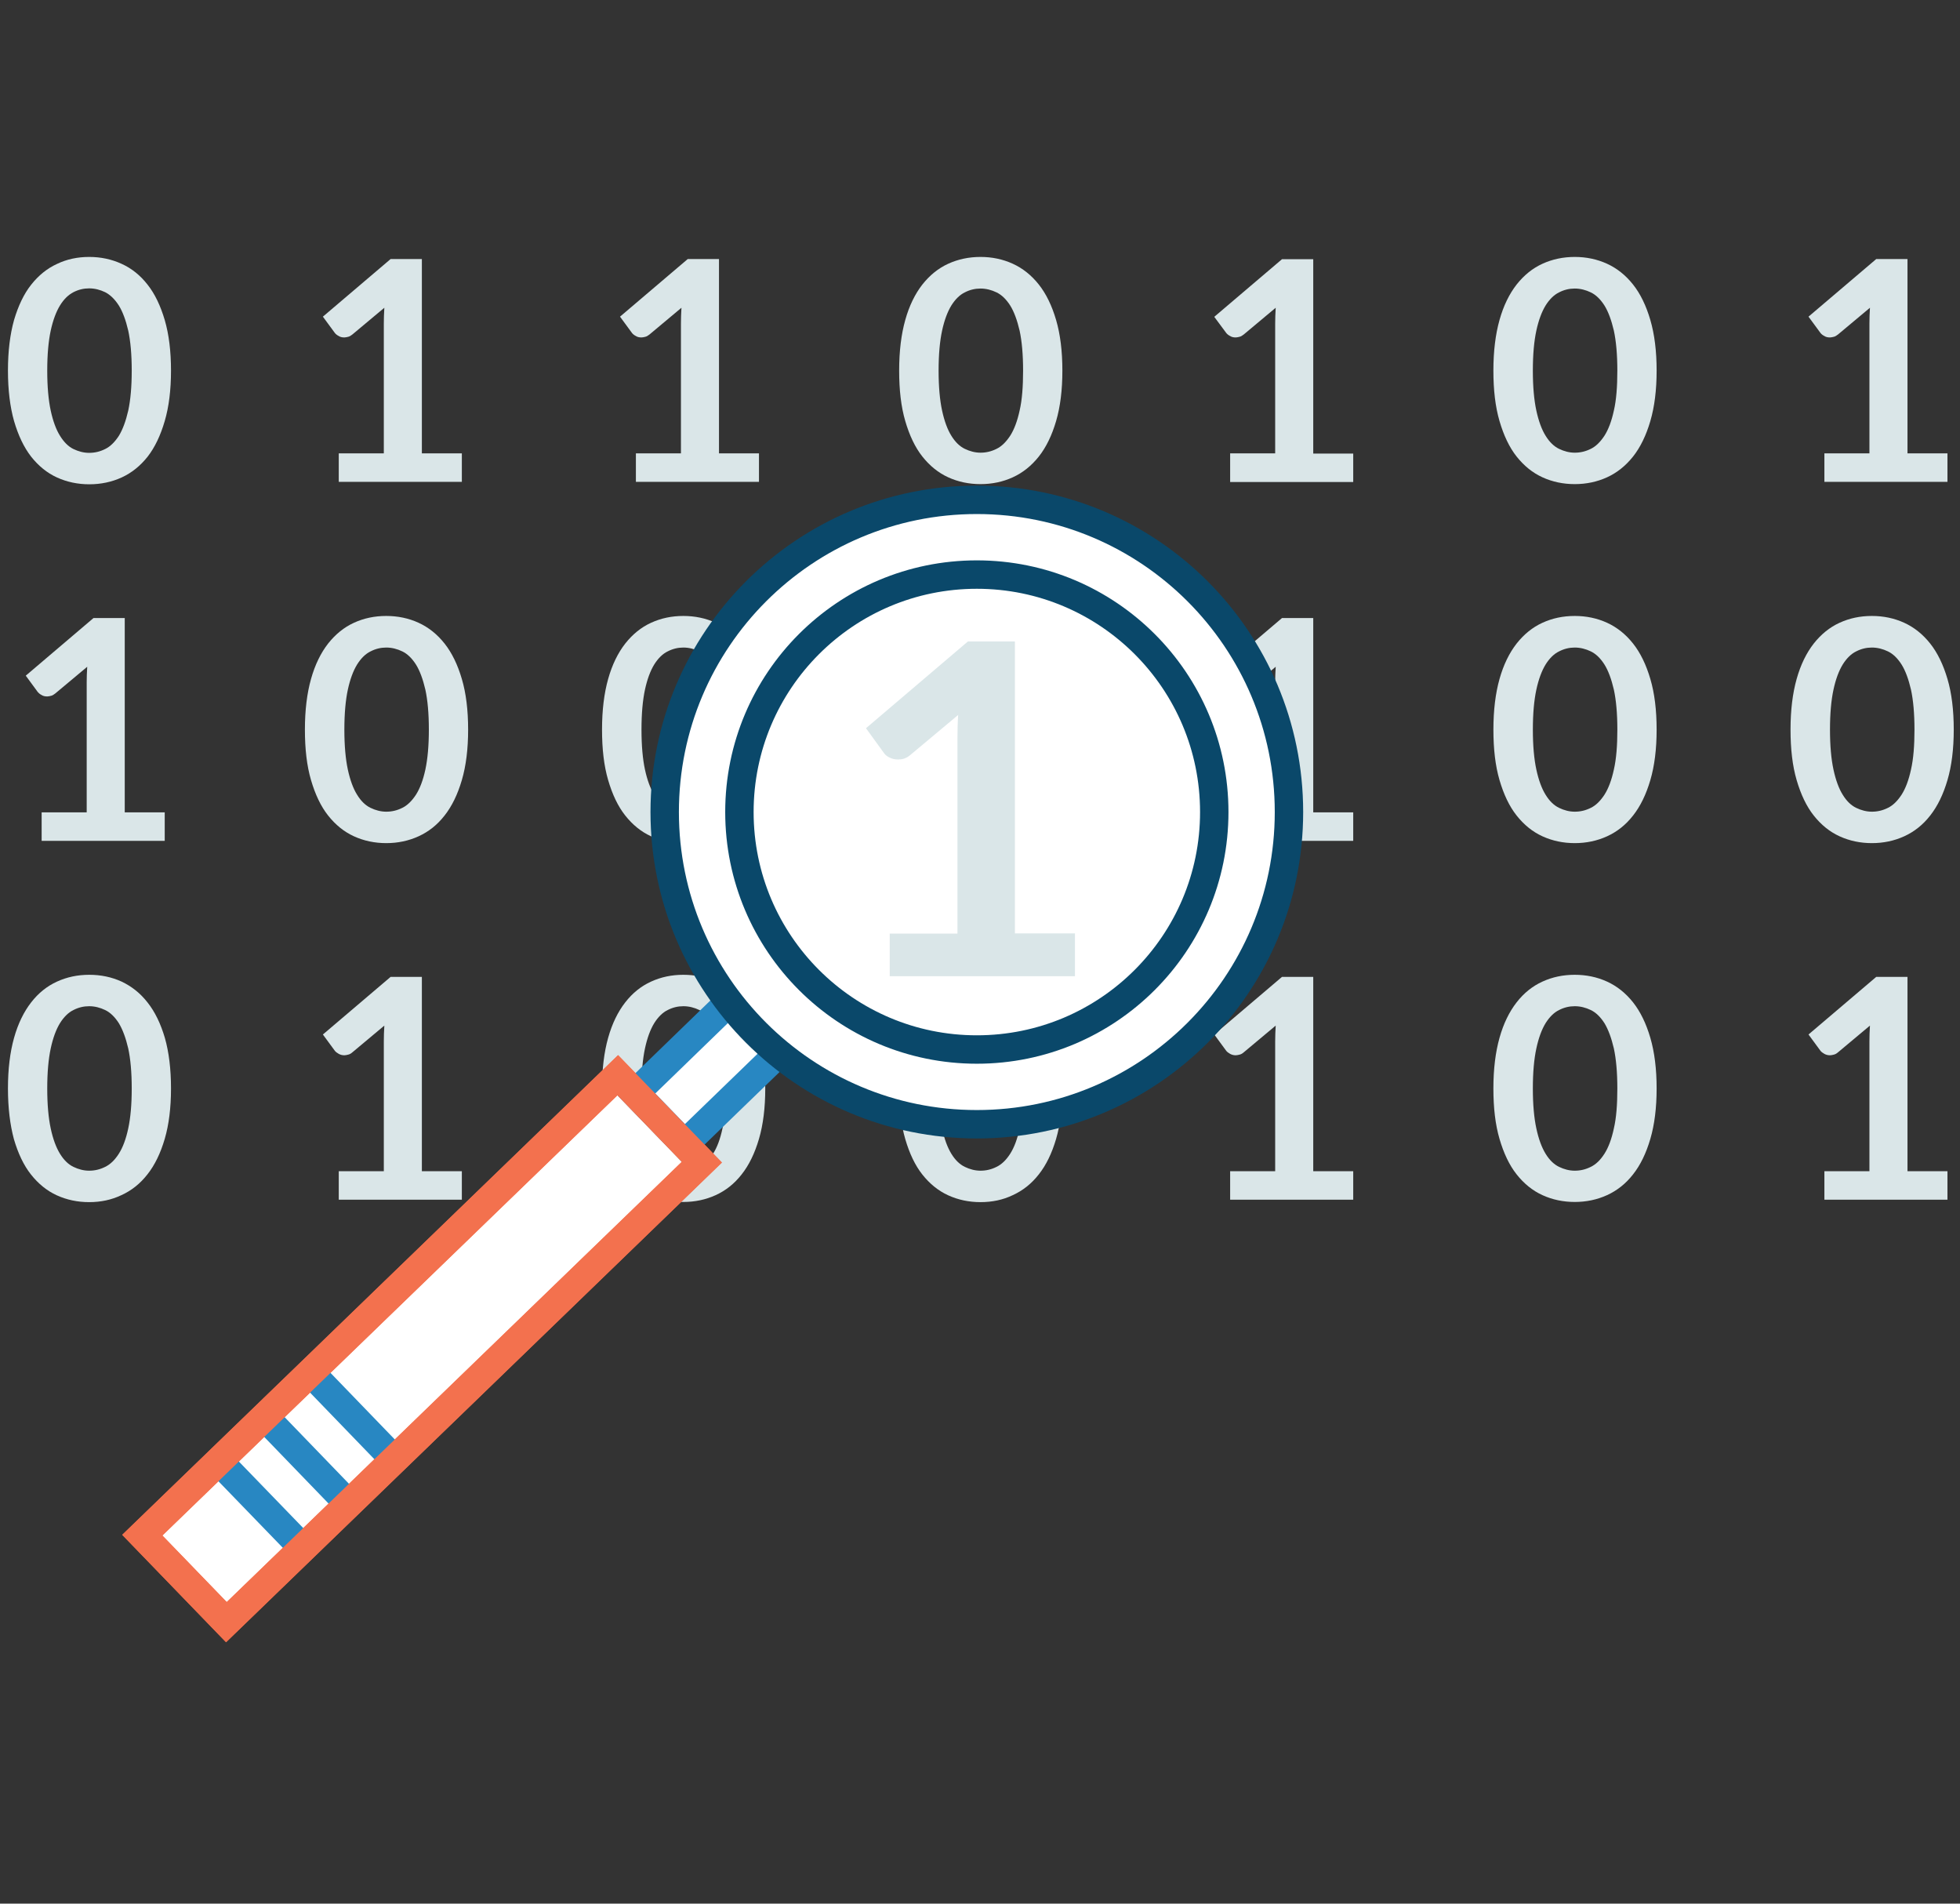<svg width="138" height="134" viewBox="0 0 138 134" fill="none" xmlns="http://www.w3.org/2000/svg">
<rect x="0" y="0" width="138" height="134" fill="#333333" stroke="none"/>
<g clip-path="url(#clip0)">
<g clip-path="url(#clip1)">
<path d="M12.04 76.618C12.04 77.983 11.893 79.162 11.598 80.17C11.303 81.178 10.897 82.014 10.381 82.665C9.865 83.329 9.25 83.809 8.549 84.128C7.849 84.46 7.099 84.62 6.276 84.62C5.464 84.62 4.702 84.46 4.002 84.141C3.301 83.821 2.699 83.329 2.183 82.678C1.666 82.026 1.273 81.191 0.978 80.183C0.708 79.175 0.56 77.983 0.56 76.618C0.56 75.242 0.708 74.061 0.99 73.054C1.273 72.046 1.679 71.222 2.195 70.558C2.711 69.895 3.313 69.415 4.014 69.096C4.715 68.776 5.464 68.617 6.288 68.617C7.099 68.617 7.861 68.776 8.562 69.096C9.262 69.428 9.877 69.907 10.393 70.571C10.909 71.222 11.315 72.058 11.61 73.066C11.893 74.061 12.04 75.254 12.04 76.618ZM9.275 76.618C9.275 75.487 9.189 74.541 9.029 73.803C8.857 73.066 8.636 72.464 8.365 72.021C8.082 71.579 7.763 71.271 7.406 71.099C7.05 70.927 6.669 70.829 6.276 70.829C5.895 70.829 5.526 70.915 5.169 71.099C4.813 71.271 4.493 71.591 4.223 72.021C3.952 72.464 3.731 73.054 3.571 73.803C3.412 74.541 3.326 75.487 3.326 76.618C3.326 77.749 3.412 78.695 3.571 79.433C3.731 80.183 3.952 80.773 4.223 81.215C4.493 81.658 4.813 81.965 5.169 82.137C5.526 82.309 5.895 82.407 6.276 82.407C6.669 82.407 7.038 82.321 7.406 82.137C7.763 81.965 8.082 81.658 8.365 81.215C8.648 80.773 8.869 80.183 9.029 79.433C9.189 78.695 9.275 77.761 9.275 76.618Z" fill="#DAE6E8"/>
<path d="M23.852 82.444H27.024V73.312C27.024 72.955 27.036 72.587 27.061 72.193L24.811 74.074C24.713 74.16 24.627 74.209 24.528 74.234C24.43 74.258 24.332 74.283 24.246 74.283C24.098 74.283 23.963 74.246 23.852 74.184C23.742 74.123 23.643 74.049 23.582 73.975L22.734 72.82L27.503 68.764H29.703V82.444H32.518V84.448H23.852V82.444Z" fill="#DAE6E8"/>
<path d="M53.88 76.618C53.88 77.983 53.733 79.162 53.438 80.17C53.143 81.178 52.737 82.014 52.221 82.665C51.705 83.329 51.09 83.809 50.389 84.128C49.689 84.448 48.927 84.608 48.115 84.608C47.304 84.608 46.542 84.448 45.842 84.128C45.141 83.809 44.539 83.317 44.023 82.665C43.506 82.014 43.113 81.178 42.818 80.17C42.523 79.162 42.388 77.983 42.388 76.618C42.388 75.242 42.535 74.062 42.818 73.054C43.101 72.046 43.506 71.222 44.023 70.558C44.539 69.895 45.141 69.415 45.842 69.096C46.542 68.776 47.292 68.617 48.115 68.617C48.927 68.617 49.689 68.776 50.389 69.096C51.09 69.415 51.705 69.907 52.221 70.558C52.737 71.21 53.143 72.046 53.438 73.054C53.733 74.062 53.88 75.254 53.88 76.618ZM51.115 76.618C51.115 75.487 51.029 74.541 50.869 73.803C50.697 73.066 50.475 72.464 50.205 72.021C49.922 71.579 49.603 71.271 49.246 71.099C48.89 70.927 48.509 70.829 48.115 70.829C47.734 70.829 47.366 70.915 47.009 71.099C46.653 71.271 46.333 71.591 46.063 72.021C45.792 72.464 45.571 73.054 45.411 73.803C45.252 74.541 45.166 75.487 45.166 76.618C45.166 77.749 45.252 78.695 45.411 79.433C45.571 80.183 45.792 80.773 46.063 81.215C46.333 81.658 46.653 81.965 47.009 82.137C47.366 82.309 47.734 82.407 48.115 82.407C48.509 82.407 48.878 82.321 49.246 82.137C49.603 81.965 49.922 81.658 50.205 81.215C50.488 80.773 50.709 80.183 50.869 79.433C51.041 78.695 51.115 77.761 51.115 76.618Z" fill="#DAE6E8"/>
<path d="M74.8 76.618C74.8 77.982 74.653 79.162 74.358 80.17C74.063 81.178 73.657 82.014 73.141 82.665C72.624 83.329 72.01 83.808 71.309 84.128C70.621 84.46 69.859 84.62 69.035 84.62C68.224 84.62 67.462 84.46 66.761 84.14C66.061 83.821 65.459 83.329 64.942 82.678C64.426 82.026 64.033 81.191 63.738 80.183C63.443 79.175 63.308 77.995 63.308 76.63C63.308 75.254 63.455 74.074 63.738 73.066C64.02 72.058 64.426 71.234 64.942 70.571C65.459 69.907 66.061 69.428 66.761 69.108C67.462 68.788 68.212 68.629 69.035 68.629C69.847 68.629 70.609 68.788 71.309 69.108C72.01 69.428 72.624 69.919 73.141 70.571C73.657 71.222 74.063 72.058 74.358 73.066C74.653 74.061 74.8 75.254 74.8 76.618ZM72.034 76.618C72.034 75.487 71.948 74.541 71.789 73.803C71.617 73.066 71.395 72.464 71.125 72.021C70.842 71.579 70.523 71.271 70.166 71.099C69.81 70.927 69.429 70.829 69.035 70.829C68.654 70.829 68.286 70.915 67.929 71.099C67.573 71.271 67.253 71.591 66.983 72.021C66.712 72.464 66.491 73.054 66.331 73.803C66.171 74.541 66.085 75.487 66.085 76.618C66.085 77.749 66.171 78.695 66.331 79.433C66.491 80.183 66.712 80.773 66.983 81.215C67.253 81.658 67.573 81.965 67.929 82.137C68.286 82.309 68.654 82.407 69.035 82.407C69.429 82.407 69.797 82.321 70.166 82.137C70.523 81.965 70.842 81.658 71.125 81.215C71.408 80.773 71.629 80.183 71.789 79.433C71.961 78.695 72.034 77.761 72.034 76.618Z" fill="#DAE6E8"/>
<path d="M86.612 82.444H89.783V73.312C89.783 72.955 89.796 72.587 89.82 72.193L87.571 74.074C87.473 74.16 87.386 74.209 87.288 74.234C87.19 74.258 87.091 74.283 87.005 74.283C86.858 74.283 86.723 74.246 86.612 74.184C86.502 74.123 86.403 74.049 86.342 73.975L85.494 72.82L90.263 68.764H92.463V82.444H95.278V84.448H86.612V82.444V82.444Z" fill="#DAE6E8"/>
<path d="M116.64 76.618C116.64 77.983 116.492 79.162 116.197 80.17C115.902 81.178 115.497 82.014 114.981 82.665C114.464 83.329 113.85 83.809 113.149 84.128C112.449 84.448 111.686 84.608 110.875 84.608C110.064 84.608 109.302 84.448 108.601 84.128C107.901 83.809 107.298 83.317 106.782 82.665C106.266 82.014 105.873 81.178 105.578 80.17C105.283 79.162 105.147 77.983 105.147 76.618C105.147 75.242 105.295 74.062 105.578 73.054C105.86 72.046 106.266 71.222 106.782 70.558C107.298 69.895 107.901 69.415 108.601 69.096C109.302 68.776 110.052 68.617 110.875 68.617C111.686 68.617 112.449 68.776 113.149 69.096C113.85 69.415 114.464 69.907 114.981 70.558C115.497 71.21 115.902 72.046 116.197 73.054C116.492 74.062 116.64 75.254 116.64 76.618ZM113.874 76.618C113.874 75.487 113.788 74.541 113.629 73.803C113.456 73.066 113.235 72.464 112.965 72.021C112.682 71.579 112.363 71.271 112.006 71.099C111.65 70.927 111.269 70.829 110.875 70.829C110.494 70.829 110.125 70.915 109.769 71.099C109.413 71.271 109.093 71.591 108.823 72.021C108.552 72.464 108.331 73.054 108.171 73.803C108.011 74.541 107.925 75.487 107.925 76.618C107.925 77.749 108.011 78.695 108.171 79.433C108.331 80.183 108.552 80.773 108.823 81.215C109.093 81.658 109.413 81.965 109.769 82.137C110.125 82.309 110.494 82.407 110.875 82.407C111.269 82.407 111.637 82.321 112.006 82.137C112.363 81.965 112.682 81.658 112.965 81.215C113.248 80.773 113.469 80.183 113.629 79.433C113.801 78.695 113.874 77.761 113.874 76.618Z" fill="#DAE6E8"/>
<path d="M128.452 82.444H131.623V73.312C131.623 72.955 131.635 72.587 131.66 72.193L129.411 74.074C129.312 74.16 129.226 74.209 129.128 74.234C129.03 74.258 128.931 74.283 128.845 74.283C128.698 74.283 128.563 74.246 128.452 74.184C128.341 74.123 128.243 74.049 128.182 73.975L127.333 72.82L132.103 68.764H134.303V82.444H137.117V84.448H128.452V82.444V82.444Z" fill="#DAE6E8"/>
<path d="M2.932 57.185H6.104V48.053C6.104 47.697 6.116 47.328 6.141 46.934L3.891 48.815C3.793 48.889 3.707 48.95 3.609 48.975C3.51 48.999 3.412 49.024 3.326 49.024C3.178 49.024 3.043 48.999 2.932 48.926C2.81 48.864 2.724 48.79 2.662 48.717L1.814 47.561L6.583 43.505H8.783V57.185H11.598V59.189H2.932V57.185Z" fill="#DAE6E8"/>
<path d="M32.96 51.359C32.96 52.724 32.813 53.904 32.518 54.912C32.223 55.919 31.817 56.755 31.301 57.407C30.785 58.071 30.17 58.55 29.47 58.869C28.769 59.189 28.007 59.349 27.196 59.349C26.384 59.349 25.622 59.189 24.922 58.869C24.221 58.55 23.619 58.058 23.102 57.407C22.586 56.755 22.193 55.919 21.898 54.912C21.603 53.904 21.468 52.724 21.468 51.359C21.468 49.983 21.615 48.803 21.898 47.795C22.181 46.787 22.586 45.963 23.102 45.3C23.619 44.648 24.221 44.157 24.922 43.837C25.622 43.517 26.372 43.358 27.196 43.358C28.007 43.358 28.769 43.517 29.47 43.837C30.17 44.157 30.785 44.648 31.301 45.3C31.817 45.951 32.223 46.787 32.518 47.795C32.813 48.791 32.96 49.983 32.96 51.359ZM30.195 51.359C30.195 50.229 30.109 49.282 29.949 48.545C29.777 47.807 29.555 47.205 29.285 46.775C29.002 46.332 28.683 46.025 28.326 45.853C27.97 45.681 27.589 45.582 27.196 45.582C26.814 45.582 26.446 45.669 26.089 45.853C25.733 46.025 25.413 46.344 25.143 46.775C24.872 47.217 24.651 47.807 24.491 48.545C24.332 49.282 24.246 50.229 24.246 51.359C24.246 52.49 24.332 53.437 24.491 54.174C24.651 54.912 24.872 55.514 25.143 55.944C25.413 56.387 25.733 56.694 26.089 56.866C26.446 57.038 26.814 57.136 27.196 57.136C27.589 57.136 27.958 57.05 28.326 56.866C28.683 56.694 29.002 56.374 29.285 55.944C29.568 55.502 29.789 54.912 29.949 54.174C30.109 53.424 30.195 52.49 30.195 51.359Z" fill="#DAE6E8"/>
<path d="M53.88 51.359C53.88 52.724 53.733 53.904 53.438 54.912C53.143 55.919 52.737 56.755 52.221 57.407C51.705 58.071 51.09 58.55 50.389 58.869C49.689 59.189 48.927 59.349 48.115 59.349C47.304 59.349 46.542 59.189 45.842 58.869C45.141 58.55 44.539 58.058 44.023 57.407C43.506 56.755 43.113 55.919 42.818 54.912C42.523 53.904 42.388 52.724 42.388 51.359C42.388 49.983 42.535 48.803 42.818 47.795C43.101 46.787 43.506 45.963 44.023 45.3C44.539 44.648 45.141 44.157 45.842 43.837C46.542 43.517 47.292 43.358 48.115 43.358C48.927 43.358 49.689 43.517 50.389 43.837C51.09 44.157 51.705 44.648 52.221 45.3C52.737 45.951 53.143 46.787 53.438 47.795C53.733 48.791 53.88 49.983 53.88 51.359ZM51.115 51.359C51.115 50.229 51.029 49.282 50.869 48.545C50.697 47.807 50.475 47.205 50.205 46.775C49.922 46.332 49.603 46.025 49.246 45.853C48.89 45.681 48.509 45.582 48.115 45.582C47.734 45.582 47.366 45.669 47.009 45.853C46.653 46.025 46.333 46.344 46.063 46.775C45.792 47.217 45.571 47.807 45.411 48.545C45.252 49.282 45.166 50.229 45.166 51.359C45.166 52.49 45.252 53.437 45.411 54.174C45.571 54.912 45.792 55.514 46.063 55.944C46.333 56.387 46.653 56.694 47.009 56.866C47.366 57.038 47.734 57.136 48.115 57.136C48.509 57.136 48.878 57.05 49.246 56.866C49.603 56.694 49.922 56.374 50.205 55.944C50.488 55.502 50.709 54.912 50.869 54.174C51.041 53.424 51.115 52.49 51.115 51.359Z" fill="#DAE6E8"/>
<path d="M74.8 51.359C74.8 52.724 74.653 53.904 74.358 54.912C74.063 55.919 73.657 56.755 73.141 57.407C72.624 58.071 72.01 58.55 71.309 58.869C70.609 59.189 69.847 59.349 69.035 59.349C68.224 59.349 67.462 59.189 66.761 58.869C66.061 58.55 65.459 58.058 64.942 57.407C64.426 56.755 64.033 55.919 63.738 54.912C63.443 53.904 63.308 52.724 63.308 51.359C63.308 49.983 63.455 48.803 63.738 47.795C64.02 46.787 64.426 45.963 64.942 45.3C65.459 44.648 66.061 44.157 66.761 43.837C67.462 43.517 68.212 43.358 69.035 43.358C69.847 43.358 70.609 43.517 71.309 43.837C72.01 44.157 72.624 44.648 73.141 45.3C73.657 45.951 74.063 46.787 74.358 47.795C74.653 48.791 74.8 49.983 74.8 51.359ZM72.034 51.359C72.034 50.229 71.948 49.282 71.789 48.545C71.617 47.807 71.395 47.205 71.125 46.775C70.842 46.332 70.523 46.025 70.166 45.853C69.81 45.681 69.429 45.582 69.035 45.582C68.654 45.582 68.286 45.669 67.929 45.853C67.573 46.025 67.253 46.344 66.983 46.775C66.712 47.217 66.491 47.807 66.331 48.545C66.171 49.282 66.085 50.229 66.085 51.359C66.085 52.49 66.171 53.437 66.331 54.174C66.491 54.912 66.712 55.514 66.983 55.944C67.253 56.387 67.573 56.694 67.929 56.866C68.286 57.038 68.654 57.136 69.035 57.136C69.429 57.136 69.797 57.05 70.166 56.866C70.523 56.694 70.842 56.374 71.125 55.944C71.408 55.502 71.629 54.912 71.789 54.174C71.961 53.424 72.034 52.49 72.034 51.359Z" fill="#DAE6E8"/>
<path d="M86.612 57.185H89.783V48.053C89.783 47.697 89.796 47.328 89.82 46.934L87.571 48.815C87.473 48.889 87.386 48.95 87.288 48.975C87.19 48.999 87.091 49.024 87.005 49.024C86.858 49.024 86.723 48.999 86.612 48.926C86.489 48.864 86.403 48.79 86.342 48.717L85.494 47.561L90.263 43.505H92.463V57.185H95.278V59.189H86.612V57.185V57.185Z" fill="#DAE6E8"/>
<path d="M116.64 51.359C116.64 52.724 116.493 53.904 116.198 54.912C115.903 55.919 115.497 56.755 114.981 57.407C114.465 58.071 113.85 58.55 113.15 58.869C112.449 59.189 111.687 59.349 110.876 59.349C110.065 59.349 109.302 59.189 108.602 58.869C107.901 58.55 107.299 58.058 106.783 57.407C106.266 56.755 105.873 55.919 105.578 54.912C105.283 53.904 105.148 52.724 105.148 51.359C105.148 49.983 105.295 48.803 105.578 47.795C105.861 46.787 106.266 45.963 106.783 45.3C107.299 44.648 107.901 44.157 108.602 43.837C109.302 43.517 110.052 43.358 110.876 43.358C111.687 43.358 112.449 43.517 113.15 43.837C113.85 44.157 114.465 44.648 114.981 45.3C115.497 45.951 115.903 46.787 116.198 47.795C116.493 48.791 116.64 49.983 116.64 51.359ZM113.875 51.359C113.875 50.229 113.789 49.282 113.629 48.545C113.457 47.807 113.236 47.205 112.965 46.775C112.683 46.332 112.363 46.025 112.007 45.853C111.65 45.681 111.269 45.582 110.876 45.582C110.495 45.582 110.126 45.669 109.77 45.853C109.413 46.025 109.093 46.344 108.823 46.775C108.553 47.217 108.331 47.807 108.172 48.545C108.012 49.282 107.926 50.229 107.926 51.359C107.926 52.49 108.012 53.437 108.172 54.174C108.331 54.912 108.553 55.514 108.823 55.944C109.093 56.387 109.413 56.694 109.77 56.866C110.126 57.038 110.495 57.136 110.876 57.136C111.269 57.136 111.638 57.05 112.007 56.866C112.363 56.694 112.683 56.374 112.965 55.944C113.248 55.502 113.469 54.912 113.629 54.174C113.801 53.424 113.875 52.49 113.875 51.359Z" fill="#DAE6E8"/>
<path d="M137.56 51.359C137.56 52.724 137.413 53.904 137.118 54.912C136.823 55.919 136.417 56.755 135.901 57.407C135.385 58.071 134.77 58.55 134.07 58.869C133.369 59.189 132.607 59.349 131.796 59.349C130.984 59.349 130.222 59.189 129.522 58.869C128.821 58.55 128.219 58.058 127.703 57.407C127.186 56.755 126.793 55.919 126.498 54.912C126.203 53.904 126.068 52.724 126.068 51.359C126.068 49.983 126.215 48.803 126.498 47.795C126.781 46.787 127.186 45.963 127.703 45.3C128.219 44.648 128.821 44.157 129.522 43.837C130.222 43.517 130.972 43.358 131.796 43.358C132.607 43.358 133.369 43.517 134.07 43.837C134.77 44.157 135.385 44.648 135.901 45.3C136.417 45.951 136.823 46.787 137.118 47.795C137.413 48.791 137.56 49.983 137.56 51.359ZM134.795 51.359C134.795 50.229 134.709 49.282 134.549 48.545C134.377 47.807 134.156 47.205 133.885 46.775C133.603 46.332 133.283 46.025 132.926 45.853C132.57 45.681 132.189 45.582 131.796 45.582C131.415 45.582 131.046 45.669 130.689 45.853C130.333 46.025 130.013 46.344 129.743 46.775C129.473 47.217 129.251 47.807 129.092 48.545C128.932 49.282 128.846 50.229 128.846 51.359C128.846 52.49 128.932 53.437 129.092 54.174C129.251 54.912 129.473 55.514 129.743 55.944C130.013 56.387 130.333 56.694 130.689 56.866C131.046 57.038 131.415 57.136 131.796 57.136C132.189 57.136 132.558 57.05 132.926 56.866C133.283 56.694 133.603 56.374 133.885 55.944C134.168 55.502 134.389 54.912 134.549 54.174C134.721 53.424 134.795 52.49 134.795 51.359Z" fill="#DAE6E8"/>
<path d="M12.04 26.088C12.04 27.453 11.893 28.633 11.598 29.64C11.303 30.648 10.909 31.484 10.393 32.148C9.877 32.799 9.262 33.291 8.562 33.611C7.861 33.93 7.099 34.09 6.288 34.09C5.477 34.09 4.715 33.93 4.014 33.611C3.313 33.291 2.711 32.799 2.195 32.148C1.679 31.484 1.285 30.648 0.99 29.64C0.708 28.645 0.56 27.453 0.56 26.088C0.56 24.712 0.708 23.532 0.99 22.524C1.285 21.528 1.679 20.692 2.195 20.041C2.711 19.389 3.313 18.898 4.014 18.578C4.702 18.246 5.464 18.086 6.276 18.086C7.087 18.086 7.849 18.246 8.549 18.566C9.262 18.885 9.877 19.377 10.393 20.041C10.909 20.692 11.303 21.528 11.598 22.524C11.893 23.532 12.04 24.724 12.04 26.088ZM9.275 26.088C9.275 24.957 9.189 24.011 9.029 23.273C8.857 22.536 8.636 21.934 8.365 21.503C8.082 21.061 7.763 20.754 7.406 20.569C7.05 20.397 6.669 20.299 6.276 20.299C5.895 20.299 5.526 20.385 5.169 20.569C4.813 20.754 4.493 21.061 4.223 21.503C3.952 21.946 3.731 22.536 3.571 23.273C3.412 24.011 3.326 24.957 3.326 26.088C3.326 27.219 3.412 28.165 3.571 28.903C3.731 29.64 3.952 30.243 4.223 30.673C4.493 31.115 4.813 31.435 5.169 31.607C5.526 31.779 5.895 31.877 6.276 31.877C6.669 31.877 7.038 31.791 7.406 31.607C7.763 31.435 8.082 31.115 8.365 30.685C8.636 30.243 8.857 29.653 9.029 28.903C9.189 28.165 9.275 27.219 9.275 26.088Z" fill="#DAE6E8"/>
<path d="M23.852 31.914H27.024V22.782C27.024 22.425 27.036 22.056 27.061 21.663L24.811 23.544C24.713 23.617 24.627 23.679 24.528 23.704C24.43 23.728 24.332 23.753 24.246 23.753C24.098 23.753 23.963 23.728 23.852 23.654C23.73 23.593 23.643 23.519 23.582 23.445L22.734 22.29L27.503 18.234H29.703V31.914H32.518V33.918H23.852V31.914Z" fill="#DAE6E8"/>
<path d="M44.772 31.914H47.944V22.782C47.944 22.425 47.956 22.056 47.98 21.663L45.731 23.544C45.633 23.617 45.547 23.679 45.448 23.704C45.35 23.728 45.252 23.753 45.166 23.753C45.018 23.753 44.883 23.728 44.772 23.654C44.649 23.593 44.563 23.519 44.502 23.445L43.654 22.29L48.423 18.234H50.623V31.914H53.438V33.918H44.772V31.914V31.914Z" fill="#DAE6E8"/>
<path d="M74.8 26.088C74.8 27.453 74.653 28.632 74.358 29.64C74.063 30.648 73.657 31.484 73.141 32.136C72.624 32.787 72.01 33.279 71.309 33.598C70.609 33.918 69.847 34.078 69.035 34.078C68.224 34.078 67.462 33.918 66.761 33.598C66.061 33.279 65.459 32.787 64.942 32.136C64.426 31.484 64.033 30.648 63.738 29.64C63.443 28.632 63.308 27.453 63.308 26.088C63.308 24.712 63.455 23.532 63.738 22.524C64.02 21.516 64.426 20.692 64.942 20.029C65.459 19.377 66.061 18.885 66.761 18.566C67.462 18.246 68.224 18.086 69.035 18.086C69.847 18.086 70.609 18.246 71.309 18.566C72.01 18.885 72.624 19.377 73.141 20.029C73.657 20.68 74.063 21.516 74.358 22.524C74.653 23.532 74.8 24.724 74.8 26.088ZM72.034 26.088C72.034 24.957 71.948 24.011 71.789 23.273C71.617 22.536 71.395 21.934 71.125 21.503C70.842 21.061 70.523 20.754 70.166 20.582C69.81 20.41 69.429 20.311 69.035 20.311C68.654 20.311 68.286 20.397 67.929 20.582C67.573 20.754 67.253 21.073 66.983 21.503C66.712 21.946 66.491 22.536 66.331 23.273C66.171 24.011 66.085 24.957 66.085 26.088C66.085 27.219 66.171 28.165 66.331 28.903C66.491 29.64 66.712 30.243 66.983 30.673C67.253 31.115 67.573 31.423 67.929 31.595C68.286 31.767 68.654 31.865 69.035 31.865C69.429 31.865 69.797 31.779 70.166 31.595C70.523 31.423 70.842 31.103 71.125 30.673C71.408 30.23 71.629 29.64 71.789 28.903C71.961 28.165 72.034 27.219 72.034 26.088Z" fill="#DAE6E8"/>
<path d="M86.612 31.914H89.783V22.782C89.783 22.425 89.796 22.056 89.82 21.663L87.571 23.544C87.473 23.617 87.386 23.679 87.288 23.703C87.19 23.728 87.091 23.753 87.005 23.753C86.858 23.753 86.723 23.728 86.612 23.654C86.489 23.593 86.403 23.519 86.342 23.445L85.494 22.302L90.263 18.246H92.463V31.926H95.278V33.93H86.612V31.914Z" fill="#DAE6E8"/>
<path d="M116.64 26.088C116.64 27.453 116.492 28.632 116.197 29.64C115.902 30.648 115.497 31.484 114.981 32.136C114.464 32.787 113.85 33.279 113.149 33.598C112.449 33.918 111.686 34.078 110.875 34.078C110.064 34.078 109.302 33.918 108.601 33.598C107.901 33.279 107.298 32.787 106.782 32.136C106.266 31.484 105.873 30.648 105.578 29.64C105.283 28.632 105.147 27.453 105.147 26.088C105.147 24.712 105.295 23.532 105.578 22.524C105.86 21.516 106.266 20.692 106.782 20.029C107.298 19.377 107.901 18.885 108.601 18.566C109.302 18.246 110.064 18.086 110.875 18.086C111.686 18.086 112.449 18.246 113.149 18.566C113.85 18.885 114.464 19.377 114.981 20.029C115.497 20.68 115.902 21.516 116.197 22.524C116.492 23.532 116.64 24.724 116.64 26.088ZM113.874 26.088C113.874 24.957 113.788 24.011 113.629 23.273C113.456 22.536 113.235 21.934 112.965 21.503C112.682 21.061 112.363 20.754 112.006 20.582C111.65 20.41 111.269 20.311 110.875 20.311C110.494 20.311 110.125 20.397 109.769 20.582C109.413 20.754 109.093 21.073 108.823 21.503C108.552 21.946 108.331 22.536 108.171 23.273C108.011 24.011 107.925 24.957 107.925 26.088C107.925 27.219 108.011 28.165 108.171 28.903C108.331 29.64 108.552 30.243 108.823 30.673C109.093 31.115 109.413 31.423 109.769 31.595C110.125 31.767 110.494 31.865 110.875 31.865C111.269 31.865 111.637 31.779 112.006 31.595C112.363 31.423 112.682 31.103 112.965 30.673C113.248 30.23 113.469 29.64 113.629 28.903C113.801 28.165 113.874 27.219 113.874 26.088Z" fill="#DAE6E8"/>
<path d="M128.452 31.914H131.623V22.782C131.623 22.425 131.635 22.056 131.66 21.663L129.411 23.544C129.312 23.617 129.226 23.679 129.128 23.704C129.03 23.728 128.931 23.753 128.845 23.753C128.698 23.753 128.563 23.728 128.452 23.654C128.329 23.593 128.243 23.519 128.182 23.445L127.333 22.29L132.103 18.234H134.303V31.914H137.117V33.918H128.452V31.914V31.914Z" fill="#DAE6E8"/>
<path d="M49.416 81.809L43.495 75.686L10.019 108.063L15.94 114.186L49.416 81.809Z" fill="white" stroke="#F3714E" stroke-width="2" stroke-miterlimit="10"/>
<path d="M55.036 73.926L48.202 80.539L44.723 76.95L51.557 70.325" fill="white"/>
<path d="M55.036 73.926L48.202 80.539L44.723 76.95L51.557 70.325" stroke="#2887C2" stroke-width="2" stroke-miterlimit="10"/>
<path d="M68.777 79.138C80.915 79.138 90.754 69.299 90.754 57.161C90.754 45.023 80.915 35.184 68.777 35.184C56.64 35.184 46.8 45.023 46.8 57.161C46.8 69.299 56.64 79.138 68.777 79.138Z" fill="white" stroke="#0A486A" stroke-width="2" stroke-miterlimit="10"/>
<path d="M15.408 102.86L21.32 108.969" stroke="#2887C2" stroke-width="2" stroke-miterlimit="10"/>
<path d="M18.764 99.874L24.676 105.995" stroke="#2887C2" stroke-width="2" stroke-miterlimit="10"/>
<path d="M22.119 96.887L28.031 103.008" stroke="#2887C2" stroke-width="2" stroke-miterlimit="10"/>
<path d="M68.777 73.877C78.01 73.877 85.494 66.393 85.494 57.161C85.494 47.929 78.01 40.445 68.777 40.445C59.545 40.445 52.061 47.929 52.061 57.161C52.061 66.393 59.545 73.877 68.777 73.877Z" fill="white" stroke="#0A486A" stroke-width="2" stroke-miterlimit="10"/>
<path d="M49.416 81.809L43.495 75.686L10.019 108.063L15.94 114.186L49.416 81.809Z" stroke="#F3714E" stroke-width="2" stroke-miterlimit="10"/>
<path d="M62.644 65.716H67.413V51.998C67.413 51.47 67.425 50.904 67.462 50.327L64.082 53.154C63.934 53.277 63.799 53.35 63.652 53.4C63.504 53.449 63.357 53.461 63.221 53.461C63 53.461 62.804 53.412 62.632 53.326C62.447 53.24 62.324 53.129 62.238 53.006L60.972 51.261L68.15 45.152H71.457V65.703H75.685V68.715H62.644V65.716Z" fill="#DAE6E8"/>
</g>
</g>
<defs>
<clipPath id="clip0">
<rect width="137" height="134" fill="white" transform="translate(0.56)"/>
</clipPath>
<clipPath id="clip1">
<rect width="137" height="97.827" fill="white" transform="translate(0.56 18.086)"/>
</clipPath>
</defs>
</svg>
